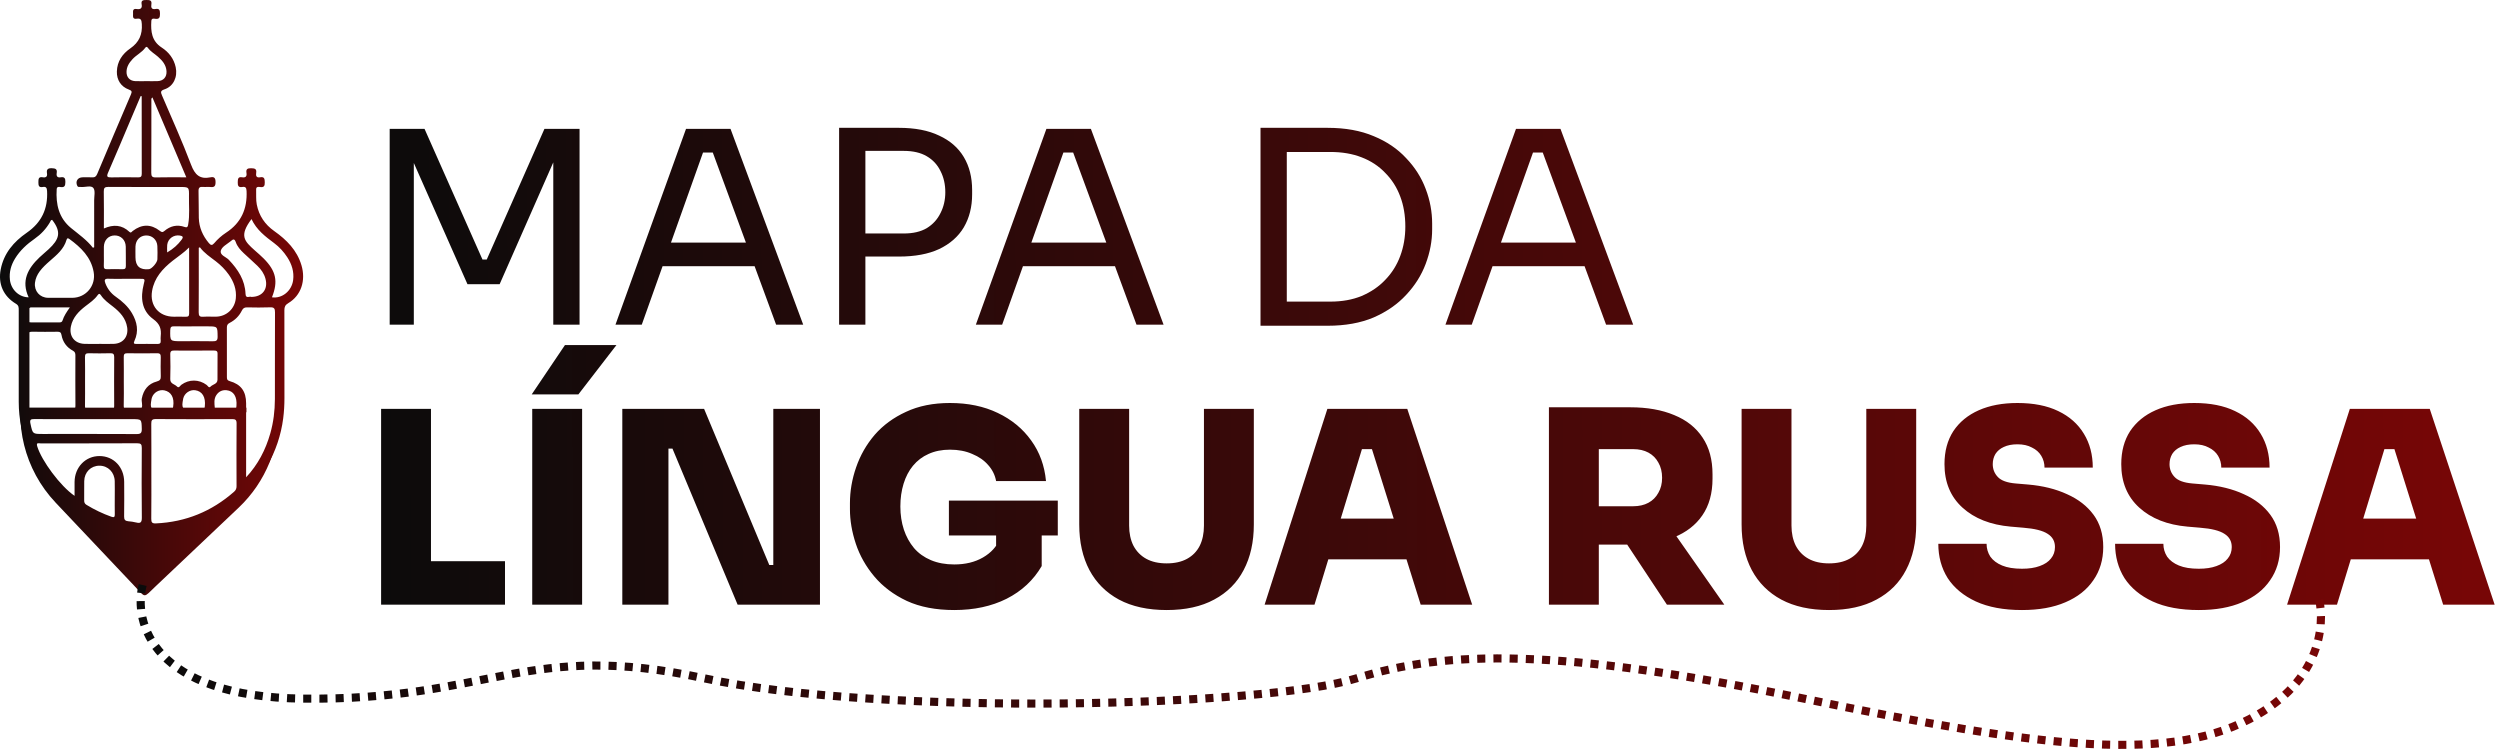 <svg xmlns="http://www.w3.org/2000/svg" width="250" height="75" viewBox="0 0 250 75" fill="none"><path d="M38.968 32.468V12.89H42.455L48.247 25.951H48.676L54.443 12.89H57.956V32.468H55.328V15.76L55.515 15.813L49.964 28.418H46.746L41.167 15.813L41.382 15.76V32.468H38.968ZM61.547 32.468L68.601 12.89H73.053L80.321 32.468H77.612L71.041 14.607L72.329 15.25H69.164L70.532 14.607L64.176 32.468H61.547ZM65.758 26.621L66.643 24.261H75.091L75.976 26.621H65.758ZM86.002 25.656V23.349H90.374C91.304 23.349 92.073 23.171 92.68 22.813C93.288 22.438 93.744 21.937 94.048 21.311C94.37 20.685 94.531 19.988 94.531 19.219C94.531 18.433 94.37 17.726 94.048 17.101C93.744 16.475 93.288 15.983 92.68 15.626C92.073 15.268 91.304 15.089 90.374 15.089H86.002V12.783H89.891C91.5 12.783 92.841 13.042 93.914 13.56C95.005 14.061 95.827 14.776 96.381 15.706C96.936 16.636 97.213 17.735 97.213 19.005V19.434C97.213 20.685 96.936 21.785 96.381 22.733C95.827 23.662 95.005 24.386 93.914 24.905C92.841 25.405 91.5 25.656 89.891 25.656H86.002ZM83.911 32.468V12.783H86.539V32.468H83.911ZM97.585 32.468L104.639 12.89H109.091L116.358 32.468H113.65L107.079 14.607L108.366 15.25H105.202L106.57 14.607L100.214 32.468H97.585ZM101.796 26.621L102.681 24.261H111.129L112.014 26.621H101.796ZM128.143 32.575V30.161H133.024C134.204 30.161 135.25 29.974 136.161 29.598C137.091 29.205 137.878 28.669 138.522 27.989C139.183 27.31 139.684 26.514 140.023 25.602C140.363 24.69 140.533 23.707 140.533 22.652C140.533 21.544 140.363 20.542 140.023 19.648C139.684 18.737 139.183 17.95 138.522 17.288C137.878 16.609 137.091 16.09 136.161 15.733C135.25 15.375 134.204 15.197 133.024 15.197H128.143V12.783H132.755C134.526 12.783 136.063 13.06 137.368 13.614C138.673 14.151 139.755 14.884 140.613 15.813C141.489 16.725 142.142 17.753 142.571 18.898C143 20.024 143.215 21.177 143.215 22.357V22.947C143.215 24.091 143 25.236 142.571 26.38C142.142 27.524 141.489 28.561 140.613 29.491C139.755 30.421 138.673 31.172 137.368 31.744C136.063 32.298 134.526 32.575 132.755 32.575H128.143ZM126.051 32.575V12.783H128.679V32.575H126.051ZM144.544 32.468L151.598 12.89H156.05L163.318 32.468H160.609L154.038 14.607L155.326 15.25H152.161L153.529 14.607L147.173 32.468H144.544ZM148.755 26.621L149.64 24.261H158.088L158.973 26.621H148.755ZM38.11 60.468V40.89H43.098V60.468H38.11ZM42.562 60.468V56.123H50.5V60.468H42.562ZM53.223 60.468V40.89H58.211V60.468H53.223ZM53.169 39.442L56.495 34.507H61.644L57.836 39.442H53.169ZM62.231 60.468V40.89H70.411L76.928 56.499H77.867L77.33 56.981V40.89H81.997V60.468H73.763L67.246 44.859H66.308L66.844 44.377V60.468H62.231ZM95.427 61.004C93.585 61.004 92.003 60.7 90.68 60.092C89.357 59.467 88.275 58.653 87.435 57.652C86.594 56.651 85.977 55.56 85.584 54.38C85.191 53.2 84.994 52.047 84.994 50.92V50.33C84.994 49.114 85.2 47.917 85.611 46.737C86.022 45.539 86.639 44.457 87.461 43.492C88.302 42.526 89.348 41.757 90.599 41.185C91.851 40.595 93.317 40.3 94.998 40.3C96.803 40.3 98.394 40.631 99.771 41.292C101.166 41.954 102.283 42.875 103.124 44.055C103.964 45.217 104.456 46.567 104.599 48.104H99.61C99.503 47.514 99.244 46.987 98.833 46.522C98.421 46.039 97.885 45.664 97.223 45.396C96.58 45.11 95.838 44.967 94.998 44.967C94.193 44.967 93.478 45.11 92.852 45.396C92.244 45.664 91.726 46.057 91.296 46.576C90.885 47.076 90.572 47.675 90.358 48.373C90.143 49.07 90.036 49.83 90.036 50.652C90.036 51.475 90.152 52.243 90.385 52.959C90.617 53.656 90.957 54.273 91.404 54.809C91.851 55.328 92.414 55.73 93.093 56.016C93.773 56.302 94.55 56.445 95.427 56.445C96.535 56.445 97.492 56.213 98.296 55.748C99.101 55.283 99.664 54.666 99.986 53.897L99.61 56.847V52.583H104.17V56.606C103.347 58.018 102.176 59.109 100.656 59.878C99.154 60.629 97.411 61.004 95.427 61.004ZM94.89 53.549V50.062H105.779V53.549H94.89ZM116.667 61.004C114.79 61.004 113.199 60.656 111.894 59.958C110.606 59.261 109.623 58.278 108.943 57.008C108.264 55.721 107.924 54.201 107.924 52.449V40.89H112.913V52.556C112.913 53.325 113.056 53.995 113.342 54.568C113.646 55.14 114.075 55.578 114.629 55.882C115.183 56.186 115.863 56.338 116.667 56.338C117.472 56.338 118.151 56.186 118.706 55.882C119.26 55.578 119.68 55.149 119.966 54.594C120.252 54.022 120.395 53.343 120.395 52.556V40.89H125.383V52.449C125.383 54.201 125.044 55.721 124.364 57.008C123.703 58.278 122.719 59.261 121.414 59.958C120.127 60.656 118.545 61.004 116.667 61.004ZM126.461 60.468L132.736 40.89H140.728L147.218 60.468H142.069L137.027 44.377L138.449 44.913H134.909L136.357 44.377L131.449 60.468H126.461ZM131.583 55.935L133.085 51.859H140.514L142.015 55.935H131.583ZM154.892 60.468V40.729H159.881V60.468H154.892ZM166.693 60.468L161.195 52.154H166.612L172.432 60.468H166.693ZM158.62 54.46V50.625H163.313C163.903 50.625 164.413 50.509 164.842 50.277C165.271 50.044 165.602 49.714 165.834 49.284C166.085 48.855 166.21 48.355 166.21 47.782C166.21 47.193 166.085 46.683 165.834 46.254C165.602 45.825 165.271 45.494 164.842 45.261C164.413 45.029 163.903 44.913 163.313 44.913H158.62V40.729H163.018C164.717 40.729 166.183 40.988 167.417 41.507C168.65 42.008 169.598 42.758 170.259 43.76C170.921 44.743 171.252 45.968 171.252 47.434V47.863C171.252 49.329 170.912 50.554 170.233 51.537C169.571 52.503 168.624 53.236 167.39 53.736C166.174 54.219 164.717 54.46 163.018 54.46H158.62ZM182.902 61.004C181.025 61.004 179.434 60.656 178.129 59.958C176.841 59.261 175.858 58.278 175.179 57.008C174.499 55.721 174.16 54.201 174.16 52.449V40.89H179.148V52.556C179.148 53.325 179.291 53.995 179.577 54.568C179.881 55.14 180.31 55.578 180.864 55.882C181.419 56.186 182.098 56.338 182.902 56.338C183.707 56.338 184.386 56.186 184.941 55.882C185.495 55.578 185.915 55.149 186.201 54.594C186.487 54.022 186.63 53.343 186.63 52.556V40.89H191.619V52.449C191.619 54.201 191.279 55.721 190.599 57.008C189.938 58.278 188.955 59.261 187.649 59.958C186.362 60.656 184.78 61.004 182.902 61.004ZM202.198 61.004C200.375 61.004 198.837 60.718 197.585 60.146C196.352 59.574 195.413 58.796 194.769 57.813C194.144 56.812 193.831 55.667 193.831 54.38H198.658C198.658 54.845 198.783 55.274 199.034 55.667C199.302 56.043 199.695 56.338 200.214 56.552C200.732 56.767 201.394 56.874 202.198 56.874C202.896 56.874 203.486 56.785 203.968 56.606C204.469 56.427 204.844 56.177 205.095 55.855C205.363 55.533 205.497 55.149 205.497 54.702C205.497 54.13 205.256 53.692 204.773 53.388C204.29 53.066 203.477 52.86 202.332 52.771L201.072 52.663C199.051 52.485 197.442 51.85 196.244 50.759C195.047 49.669 194.448 48.221 194.448 46.415C194.448 45.127 194.743 44.028 195.333 43.116C195.94 42.204 196.79 41.507 197.88 41.024C198.971 40.541 200.258 40.3 201.742 40.3C203.351 40.3 204.71 40.568 205.819 41.105C206.945 41.641 207.803 42.401 208.393 43.384C208.983 44.35 209.278 45.476 209.278 46.763H204.451C204.451 46.334 204.344 45.941 204.129 45.583C203.915 45.226 203.602 44.949 203.191 44.752C202.797 44.537 202.314 44.43 201.742 44.43C201.206 44.43 200.75 44.52 200.375 44.698C200.017 44.859 199.74 45.092 199.543 45.396C199.364 45.7 199.275 46.039 199.275 46.415C199.275 46.915 199.445 47.344 199.785 47.702C200.124 48.06 200.714 48.274 201.555 48.346L202.815 48.453C204.281 48.578 205.577 48.9 206.704 49.419C207.83 49.919 208.715 50.607 209.359 51.483C210.002 52.36 210.324 53.432 210.324 54.702C210.324 55.971 209.994 57.08 209.332 58.027C208.688 58.975 207.759 59.708 206.543 60.226C205.345 60.745 203.897 61.004 202.198 61.004ZM219.877 61.004C218.053 61.004 216.515 60.718 215.264 60.146C214.03 59.574 213.091 58.796 212.448 57.813C211.822 56.812 211.509 55.667 211.509 54.38H216.337C216.337 54.845 216.462 55.274 216.712 55.667C216.98 56.043 217.374 56.338 217.892 56.552C218.411 56.767 219.072 56.874 219.877 56.874C220.574 56.874 221.164 56.785 221.647 56.606C222.147 56.427 222.523 56.177 222.773 55.855C223.041 55.533 223.175 55.149 223.175 54.702C223.175 54.13 222.934 53.692 222.451 53.388C221.969 53.066 221.155 52.86 220.011 52.771L218.75 52.663C216.73 52.485 215.121 51.85 213.923 50.759C212.725 49.669 212.126 48.221 212.126 46.415C212.126 45.127 212.421 44.028 213.011 43.116C213.619 42.204 214.468 41.507 215.559 41.024C216.649 40.541 217.937 40.3 219.421 40.3C221.03 40.3 222.389 40.568 223.497 41.105C224.624 41.641 225.482 42.401 226.072 43.384C226.662 44.35 226.957 45.476 226.957 46.763H222.129C222.129 46.334 222.022 45.941 221.808 45.583C221.593 45.226 221.28 44.949 220.869 44.752C220.476 44.537 219.993 44.43 219.421 44.43C218.884 44.43 218.428 44.52 218.053 44.698C217.695 44.859 217.418 45.092 217.222 45.396C217.043 45.7 216.953 46.039 216.953 46.415C216.953 46.915 217.123 47.344 217.463 47.702C217.803 48.06 218.393 48.274 219.233 48.346L220.493 48.453C221.96 48.578 223.256 48.9 224.382 49.419C225.509 49.919 226.394 50.607 227.037 51.483C227.681 52.36 228.003 53.432 228.003 54.702C228.003 55.971 227.672 57.08 227.01 58.027C226.367 58.975 225.437 59.708 224.221 60.226C223.023 60.745 221.575 61.004 219.877 61.004ZM228.707 60.468L234.983 40.89H242.975L249.465 60.468H244.316L239.274 44.377L240.695 44.913H237.155L238.604 44.377L233.696 60.468H228.707ZM233.83 55.935L235.332 51.859H242.76L244.262 55.935H233.83Z" fill="url(#paint0_linear_55_11)"></path><path d="M2.437 39.6C2.437 40.886 2.599 43.783 3.249 45.083C3.899 46.383 5.28 48.197 5.889 48.941C6.837 49.889 9.26 51.906 11.372 52.394C13.484 52.881 16.314 52.732 17.465 52.597C18.751 52.191 21.445 51.297 21.932 50.972C22.541 50.566 24.978 48.332 25.181 47.926C25.229 47.831 25.32 47.715 25.442 47.559C25.845 47.044 26.589 46.094 27.212 44.067C27.57 42.905 27.78 41.854 27.896 41.041C27.986 44.584 26.631 48.149 23.856 50.777L15.566 58.627C14.929 59.229 14.693 59.533 14.465 59.527C14.236 59.52 14.017 59.204 13.415 58.567L5.57 50.271C2.4 46.918 1.371 42.314 2.437 38.15V39.6Z" fill="url(#paint1_linear_55_11)"></path><path d="M30.142 26.516C29.696 25.017 28.657 23.978 27.422 23.106C26.488 22.447 25.898 21.571 25.677 20.45C25.582 19.961 25.633 19.465 25.614 18.971C25.601 18.648 25.826 18.677 26.013 18.703C26.398 18.757 26.486 18.595 26.477 18.235C26.469 17.89 26.443 17.646 26.007 17.729C25.655 17.795 25.569 17.597 25.617 17.303C25.687 16.88 25.47 16.83 25.112 16.824C24.746 16.817 24.585 16.915 24.647 17.291C24.705 17.634 24.561 17.789 24.213 17.729C23.793 17.656 23.785 17.904 23.775 18.222C23.764 18.574 23.84 18.764 24.232 18.698C24.547 18.645 24.642 18.769 24.657 19.099C24.74 20.872 24.124 22.283 22.606 23.269C22.163 23.557 21.767 23.913 21.424 24.316C21.216 24.559 21.081 24.54 20.887 24.308C20.272 23.577 19.907 22.745 19.881 21.788C19.857 20.899 19.883 20.008 19.853 19.119C19.841 18.754 19.98 18.66 20.311 18.692C20.557 18.715 20.808 18.673 21.052 18.702C21.443 18.747 21.556 18.606 21.555 18.212C21.555 17.822 21.442 17.65 21.054 17.731C19.981 17.954 19.488 17.48 19.107 16.472C18.222 14.133 17.188 11.85 16.202 9.549C16.062 9.224 16.032 9.072 16.453 8.932C17.342 8.637 17.782 7.698 17.57 6.719C17.386 5.864 16.873 5.21 16.17 4.754C15.162 4.101 15.073 3.15 15.132 2.108C15.149 1.812 15.357 1.854 15.518 1.879C15.943 1.941 15.999 1.731 15.999 1.372C15.999 1.027 15.941 0.828 15.544 0.9C15.162 0.97 15.086 0.747 15.137 0.441C15.205 0.03 14.98 -0.002 14.651 -0C14.331 0.002 14.086 0.016 14.165 0.435C14.243 0.85 14.024 0.958 13.664 0.902C13.255 0.838 13.302 1.116 13.306 1.365C13.309 1.619 13.228 1.942 13.67 1.872C14.102 1.804 14.155 2.009 14.181 2.395C14.252 3.444 13.916 4.229 13.027 4.843C12.245 5.382 11.713 6.141 11.687 7.151C11.665 7.995 12.095 8.667 12.883 8.955C13.175 9.061 13.218 9.154 13.097 9.436C11.962 12.084 10.837 14.738 9.721 17.394C9.615 17.645 9.485 17.755 9.21 17.735C8.898 17.713 8.583 17.73 8.27 17.73C7.77 17.73 7.513 18.134 7.726 18.581C7.757 18.647 7.798 18.687 7.87 18.691C7.952 18.695 8.036 18.691 8.117 18.698C8.538 18.733 9.111 18.507 9.339 18.801C9.549 19.074 9.415 19.619 9.416 20.045C9.42 21.445 9.417 22.846 9.417 24.246V24.724C9.376 24.743 9.335 24.762 9.294 24.78C8.678 23.987 7.864 23.426 7.1 22.8C5.882 21.801 5.573 20.433 5.669 18.929C5.688 18.631 5.905 18.684 6.06 18.705C6.491 18.765 6.529 18.545 6.538 18.192C6.547 17.823 6.44 17.667 6.067 17.73C5.723 17.787 5.622 17.606 5.671 17.306C5.737 16.897 5.539 16.834 5.174 16.822C4.762 16.809 4.64 16.961 4.699 17.332C4.753 17.673 4.581 17.782 4.277 17.728C3.855 17.654 3.842 17.893 3.84 18.214C3.839 18.541 3.868 18.772 4.282 18.699C4.597 18.644 4.691 18.775 4.708 19.101C4.801 20.878 4.159 22.251 2.67 23.278C1.379 24.169 0.384 25.323 0.073 26.931C-0.209 28.385 0.327 29.618 1.602 30.382C1.879 30.548 1.873 30.751 1.873 31C1.871 34.064 1.869 37.128 1.873 40.192C1.882 47.045 7.403 52.844 14.331 53.281C21.243 53.718 27.449 48.639 28.32 41.835C28.406 41.164 28.444 40.49 28.444 39.815C28.444 36.883 28.448 33.951 28.438 31.019C28.437 30.69 28.521 30.497 28.825 30.316C30.1 29.562 30.607 28.07 30.143 26.515L30.142 26.516ZM22.082 25.071C22.175 24.686 22.671 24.436 23.019 24.16C23.045 24.14 23.072 24.122 23.096 24.099C23.309 23.907 23.456 23.862 23.576 24.209C23.729 24.65 24.039 25.002 24.376 25.32C24.831 25.748 25.303 26.157 25.751 26.592C26.12 26.951 26.412 27.365 26.548 27.875C26.825 28.911 26.242 29.685 25.138 29.692C24.971 29.59 24.575 29.917 24.554 29.393C24.5 28.012 23.801 26.949 22.881 25.98C22.597 25.68 21.973 25.527 22.082 25.072V25.071ZM19.876 25.207V24.78C19.915 24.764 19.953 24.747 19.993 24.73C20.424 25.313 21.021 25.698 21.581 26.129C22.079 26.514 22.522 26.955 22.884 27.472C23.379 28.181 23.67 28.953 23.582 29.836C23.476 30.883 22.646 31.65 21.597 31.667C21.168 31.674 20.737 31.646 20.311 31.675C19.963 31.698 19.866 31.58 19.869 31.234C19.884 29.225 19.876 27.216 19.876 25.206V25.207ZM18.135 38.479C18.01 38.571 17.886 38.853 17.703 38.654C17.476 38.409 17.009 38.397 17.026 37.902C17.054 37.082 17.047 36.259 17.027 35.438C17.02 35.122 17.144 35.047 17.431 35.053C18.089 35.069 18.747 35.058 19.405 35.058C20.063 35.058 20.72 35.062 21.378 35.055C21.601 35.053 21.759 35.078 21.755 35.366C21.744 36.236 21.759 37.107 21.748 37.977C21.742 38.413 21.274 38.425 21.051 38.666C20.89 38.84 20.777 38.577 20.662 38.492C19.893 37.919 18.909 37.915 18.137 38.477L18.135 38.479ZM20.482 40.641C20.476 40.689 20.467 40.729 20.457 40.765H18.319C18.198 40.617 18.227 40.355 18.315 39.893C18.317 39.877 18.32 39.861 18.324 39.845C18.447 39.322 18.989 38.949 19.516 39.022C20.217 39.12 20.587 39.694 20.482 40.642V40.641ZM21.636 39.507C21.873 39.151 22.225 38.978 22.653 39.021C23.357 39.091 23.728 39.66 23.644 40.619C23.639 40.676 23.63 40.724 23.619 40.765H21.478C21.436 40.336 21.377 39.897 21.637 39.507H21.636ZM19.357 32.636H20.736C21.769 32.636 21.75 32.636 21.761 33.674C21.766 34.066 21.618 34.132 21.271 34.126C20.22 34.106 19.168 34.119 18.117 34.119C16.992 34.119 17.006 34.119 17.025 33.003C17.031 32.68 17.156 32.625 17.435 32.632C18.075 32.647 18.717 32.636 19.358 32.636H19.357ZM18.561 31.674C18.166 31.661 17.771 31.672 17.375 31.671C15.891 31.668 14.962 30.567 15.206 29.104C15.426 27.779 16.265 26.868 17.263 26.076C17.804 25.648 18.389 25.275 18.91 24.747C18.91 26.948 18.906 29.15 18.915 31.351C18.916 31.625 18.802 31.682 18.561 31.674ZM16.072 34.061C16.096 34.327 15.973 34.401 15.724 34.397C15.032 34.386 14.339 34.39 13.648 34.395C13.401 34.397 13.324 34.348 13.445 34.085C13.896 33.116 13.713 32.192 13.19 31.308C12.787 30.629 12.21 30.116 11.572 29.668C11.085 29.326 10.741 28.875 10.533 28.319C10.427 28.033 10.433 27.855 10.831 27.875C11.373 27.901 11.918 27.882 12.462 27.881C12.956 27.881 13.451 27.881 13.945 27.881C14.519 27.881 14.511 27.88 14.373 28.422C14.034 29.763 14.152 31.059 15.321 31.908C15.996 32.398 16.148 32.901 16.072 33.616C16.057 33.762 16.059 33.913 16.072 34.06V34.061ZM10.386 25.555C10.386 25.26 10.379 24.964 10.387 24.669C10.405 24.016 10.841 23.558 11.447 23.544C12.077 23.53 12.559 23.989 12.576 24.655C12.594 25.295 12.573 25.935 12.585 26.575C12.589 26.822 12.521 26.931 12.253 26.922C11.745 26.905 11.235 26.907 10.726 26.922C10.473 26.929 10.368 26.852 10.381 26.589C10.398 26.245 10.386 25.9 10.386 25.555ZM13.548 24.638C13.571 24.012 14.006 23.564 14.595 23.546C15.209 23.526 15.701 23.967 15.736 24.601C15.76 25.044 15.751 25.49 15.739 25.934C15.731 26.256 15.179 26.887 14.903 26.918C13.998 27.016 13.546 26.619 13.546 25.726C13.546 25.693 13.546 25.66 13.546 25.628C13.546 25.298 13.536 24.968 13.547 24.639L13.548 24.638ZM16.72 24.49C16.789 23.866 17.369 23.451 17.989 23.555C18.272 23.603 18.364 23.696 18.166 23.964C17.792 24.471 17.337 24.879 16.716 25.244C16.716 24.944 16.696 24.715 16.72 24.49ZM18.633 17.732C17.565 17.732 16.579 17.715 15.593 17.741C15.221 17.751 15.124 17.64 15.127 17.274C15.143 14.873 15.135 12.473 15.138 10.073C15.138 9.974 15.089 9.852 15.242 9.74C16.367 12.391 17.48 15.016 18.633 17.733V17.732ZM12.653 7.183C12.658 6.673 12.916 6.28 13.247 5.92C13.637 5.494 14.187 5.247 14.53 4.77C14.631 4.629 14.721 4.688 14.8 4.797C15.067 5.165 15.467 5.38 15.799 5.674C16.239 6.063 16.614 6.496 16.651 7.121C16.686 7.713 16.339 8.094 15.746 8.113C15.384 8.125 15.021 8.115 14.659 8.115C14.28 8.115 13.901 8.127 13.523 8.112C12.978 8.09 12.647 7.728 12.652 7.183H12.653ZM10.81 17.258C11.58 15.496 12.322 13.72 13.073 11.949C13.405 11.167 13.737 10.385 14.069 9.603C14.102 9.61 14.136 9.617 14.169 9.624C14.169 12.207 14.166 14.789 14.175 17.37C14.176 17.647 14.092 17.741 13.812 17.737C12.923 17.723 12.032 17.715 11.144 17.739C10.73 17.749 10.628 17.675 10.81 17.258V17.258ZM10.844 18.69C13.216 18.707 15.588 18.699 17.96 18.699C18.902 18.699 18.916 18.699 18.898 19.664C18.881 20.583 18.983 21.507 18.822 22.423C18.786 22.63 18.767 22.802 18.457 22.694C17.711 22.434 17.023 22.592 16.431 23.105C16.246 23.266 16.147 23.21 15.98 23.082C15.08 22.39 14.181 22.403 13.27 23.099C13.174 23.173 13.098 23.335 12.945 23.19C12.197 22.481 11.348 22.423 10.387 22.849C10.387 21.585 10.401 20.371 10.378 19.158C10.37 18.79 10.472 18.687 10.844 18.69ZM9.763 29.517C9.882 29.346 9.974 29.342 10.089 29.519C10.4 29.999 10.864 30.317 11.305 30.664C11.989 31.202 12.575 31.817 12.716 32.732C12.857 33.647 12.326 34.337 11.408 34.384C10.915 34.409 10.419 34.388 9.925 34.388V34.39C9.43 34.39 8.935 34.406 8.442 34.386C7.451 34.348 6.889 33.615 7.09 32.641C7.275 31.744 7.869 31.136 8.56 30.605C8.991 30.273 9.446 29.97 9.764 29.516L9.763 29.517ZM11.419 40.591C11.419 40.66 11.415 40.718 11.402 40.765H8.517C8.502 40.709 8.497 40.639 8.499 40.556C8.514 39.75 8.505 38.943 8.505 38.137C8.505 37.33 8.516 36.524 8.498 35.718C8.492 35.417 8.585 35.317 8.889 35.325C9.597 35.345 10.306 35.342 11.014 35.325C11.3 35.319 11.423 35.383 11.42 35.703C11.406 37.332 11.409 38.961 11.418 40.59L11.419 40.591ZM6.945 23.904C8.099 24.747 9.1 25.706 9.366 27.197C9.612 28.564 8.605 29.773 7.225 29.782C6.845 29.785 6.467 29.782 6.087 29.782C5.659 29.782 5.23 29.788 4.802 29.78C3.972 29.765 3.398 29.099 3.499 28.268C3.55 27.851 3.718 27.479 3.966 27.14C4.262 26.739 4.626 26.407 4.999 26.082C5.683 25.486 6.39 24.907 6.654 23.981C6.708 23.79 6.812 23.807 6.944 23.903L6.945 23.904ZM6.986 30.741C6.65 31.216 6.397 31.6 6.256 32.041C6.207 32.194 6.107 32.239 5.959 32.239C5.004 32.237 4.05 32.232 3.096 32.24C3.033 32.24 2.984 32.232 2.944 32.218V30.817C2.973 30.793 3.003 30.767 3.042 30.744C3.054 30.737 3.074 30.741 3.091 30.741C4.355 30.741 5.618 30.741 6.986 30.741ZM0.991 27.97C0.906 27.204 1.107 26.505 1.504 25.855C2.003 25.039 2.695 24.411 3.47 23.871C4.101 23.43 4.611 22.883 4.997 22.218C5.05 22.128 5.064 21.99 5.214 21.985C6.171 23.209 5.925 23.938 4.868 24.919C4.567 25.199 4.246 25.457 3.948 25.74C2.783 26.848 2.098 28.094 2.866 29.732C1.903 29.726 1.101 28.963 0.99 27.97H0.991ZM2.944 33.224C3.01 33.185 3.103 33.169 3.232 33.172C4.071 33.192 4.911 33.184 5.752 33.175C5.985 33.172 6.103 33.232 6.148 33.489C6.272 34.193 6.66 34.733 7.292 35.071C7.508 35.187 7.54 35.337 7.54 35.548C7.534 37.209 7.53 38.872 7.543 40.533C7.543 40.627 7.538 40.703 7.52 40.763H2.944V33.222V33.224ZM3.047 42.373C2.959 41.968 3.07 41.903 3.441 41.907C5.139 41.923 6.835 41.914 8.533 41.914H13.181C14.172 41.914 14.152 41.914 14.178 42.883C14.188 43.288 14.078 43.409 13.661 43.406C10.53 43.389 7.399 43.397 4.268 43.397C3.247 43.397 3.269 43.392 3.046 42.372L3.047 42.373ZM11.137 51.674C10.264 51.362 9.436 50.965 8.646 50.483C8.464 50.373 8.416 50.235 8.418 50.036C8.427 49.394 8.411 48.752 8.423 48.111C8.439 47.216 9.087 46.569 9.949 46.57C10.8 46.571 11.452 47.225 11.473 48.118C11.486 48.645 11.476 49.172 11.476 49.698C11.476 50.274 11.467 50.851 11.479 51.426C11.486 51.703 11.409 51.771 11.136 51.674H11.137ZM13.6 52.246C13.348 52.178 13.082 52.149 12.82 52.125C12.518 52.097 12.406 51.968 12.412 51.649C12.431 50.498 12.424 49.345 12.418 48.192C12.41 46.704 11.357 45.605 9.948 45.605C8.548 45.605 7.474 46.716 7.457 48.188C7.452 48.627 7.457 49.066 7.457 49.585C6.037 48.615 4.161 46.08 3.721 44.631C3.59 44.197 3.911 44.342 4.074 44.341C7.287 44.334 10.5 44.342 13.714 44.327C14.089 44.325 14.182 44.431 14.179 44.798C14.162 47.118 14.156 49.44 14.183 51.761C14.188 52.248 14.048 52.364 13.602 52.245L13.6 52.246ZM14.18 39.853C14.125 40.144 14.287 40.53 14.17 40.765H12.395C12.376 40.701 12.369 40.623 12.373 40.526C12.398 39.738 12.38 38.949 12.38 38.159C12.38 37.337 12.389 36.516 12.375 35.694C12.371 35.417 12.455 35.321 12.739 35.325C13.726 35.34 14.714 35.343 15.701 35.324C16.026 35.318 16.082 35.455 16.076 35.734C16.061 36.358 16.057 36.984 16.078 37.607C16.087 37.913 16.02 38.057 15.686 38.146C14.824 38.374 14.347 38.983 14.18 39.854V39.853ZM15.152 39.914C15.161 39.865 15.172 39.817 15.188 39.77C15.362 39.247 15.91 38.925 16.435 39.036C17.11 39.18 17.459 39.753 17.316 40.669C17.311 40.706 17.303 40.737 17.294 40.766H15.155C15.042 40.621 15.071 40.365 15.153 39.914L15.152 39.914ZM23.656 48.616C23.657 48.852 23.584 49.017 23.409 49.172C21.173 51.14 18.575 52.203 15.594 52.34C15.217 52.357 15.123 52.245 15.127 51.878C15.147 50.313 15.135 48.748 15.135 47.184C15.135 45.586 15.144 43.988 15.128 42.39C15.124 42.041 15.191 41.904 15.582 41.907C18.122 41.925 20.661 41.921 23.201 41.91C23.529 41.908 23.662 41.977 23.659 42.34C23.642 44.432 23.647 46.524 23.655 48.616H23.656ZM27.489 39.926C27.485 41.082 27.347 42.224 27.029 43.341C26.564 44.972 25.808 46.45 24.612 47.728V47.195C24.612 45.206 24.613 43.217 24.612 41.228H24.645V40.766H24.612C24.612 40.621 24.612 40.475 24.612 40.33C24.61 39.138 24.102 38.433 22.974 38.113C22.708 38.038 22.69 37.903 22.69 37.692C22.693 36.046 22.696 34.4 22.688 32.754C22.687 32.527 22.756 32.395 22.962 32.29C23.506 32.014 23.924 31.593 24.192 31.047C24.314 30.797 24.475 30.732 24.735 30.737C25.493 30.752 26.252 30.765 27.009 30.733C27.411 30.716 27.503 30.855 27.5 31.235C27.486 34.132 27.499 37.031 27.49 39.928L27.489 39.926ZM29.314 28.012C29.174 29.097 28.207 29.879 27.196 29.731C27.828 28.138 27.614 27.109 26.376 25.859C26.099 25.579 25.797 25.323 25.502 25.061C24.422 24.102 23.898 23.576 25.15 21.907C25.66 22.995 26.537 23.657 27.422 24.317C27.937 24.702 28.372 25.179 28.726 25.722C29.179 26.419 29.422 27.173 29.314 28.012V28.012Z" fill="url(#paint2_linear_55_11)"></path><path d="M14.265 58.504C13.329 62.223 15.228 69.701 30.316 69.863C49.175 70.066 52.586 63.981 70.442 67.835C88.299 71.689 126.62 70.675 135.648 67.835C144.677 64.995 155.912 64.792 180.389 69.863C204.866 74.935 217.306 76.355 225.732 71.486C232.473 67.591 232.554 61.749 231.751 59.315" stroke="url(#paint3_linear_55_11)" stroke-width="0.812" stroke-dasharray="0.81 0.81"></path><defs><linearGradient id="paint0_linear_55_11" x1="36.125" y1="38.687" x2="247.132" y2="38.127" gradientUnits="userSpaceOnUse"><stop stop-color="#0B0B0B"></stop><stop offset="1" stop-color="#770606"></stop></linearGradient><linearGradient id="paint1_linear_55_11" x1="-4.37932e-09" y1="33.903" x2="29.906" y2="33.894" gradientUnits="userSpaceOnUse"><stop stop-color="#0B0B0B"></stop><stop offset="1" stop-color="#770606"></stop></linearGradient><linearGradient id="paint2_linear_55_11" x1="-4.37932e-09" y1="33.903" x2="29.906" y2="33.894" gradientUnits="userSpaceOnUse"><stop stop-color="#0B0B0B"></stop><stop offset="1" stop-color="#770606"></stop></linearGradient><linearGradient id="paint3_linear_55_11" x1="14.066" y1="67.608" x2="229.162" y2="65.932" gradientUnits="userSpaceOnUse"><stop stop-color="#0B0B0B"></stop><stop offset="1" stop-color="#770606"></stop></linearGradient></defs></svg>